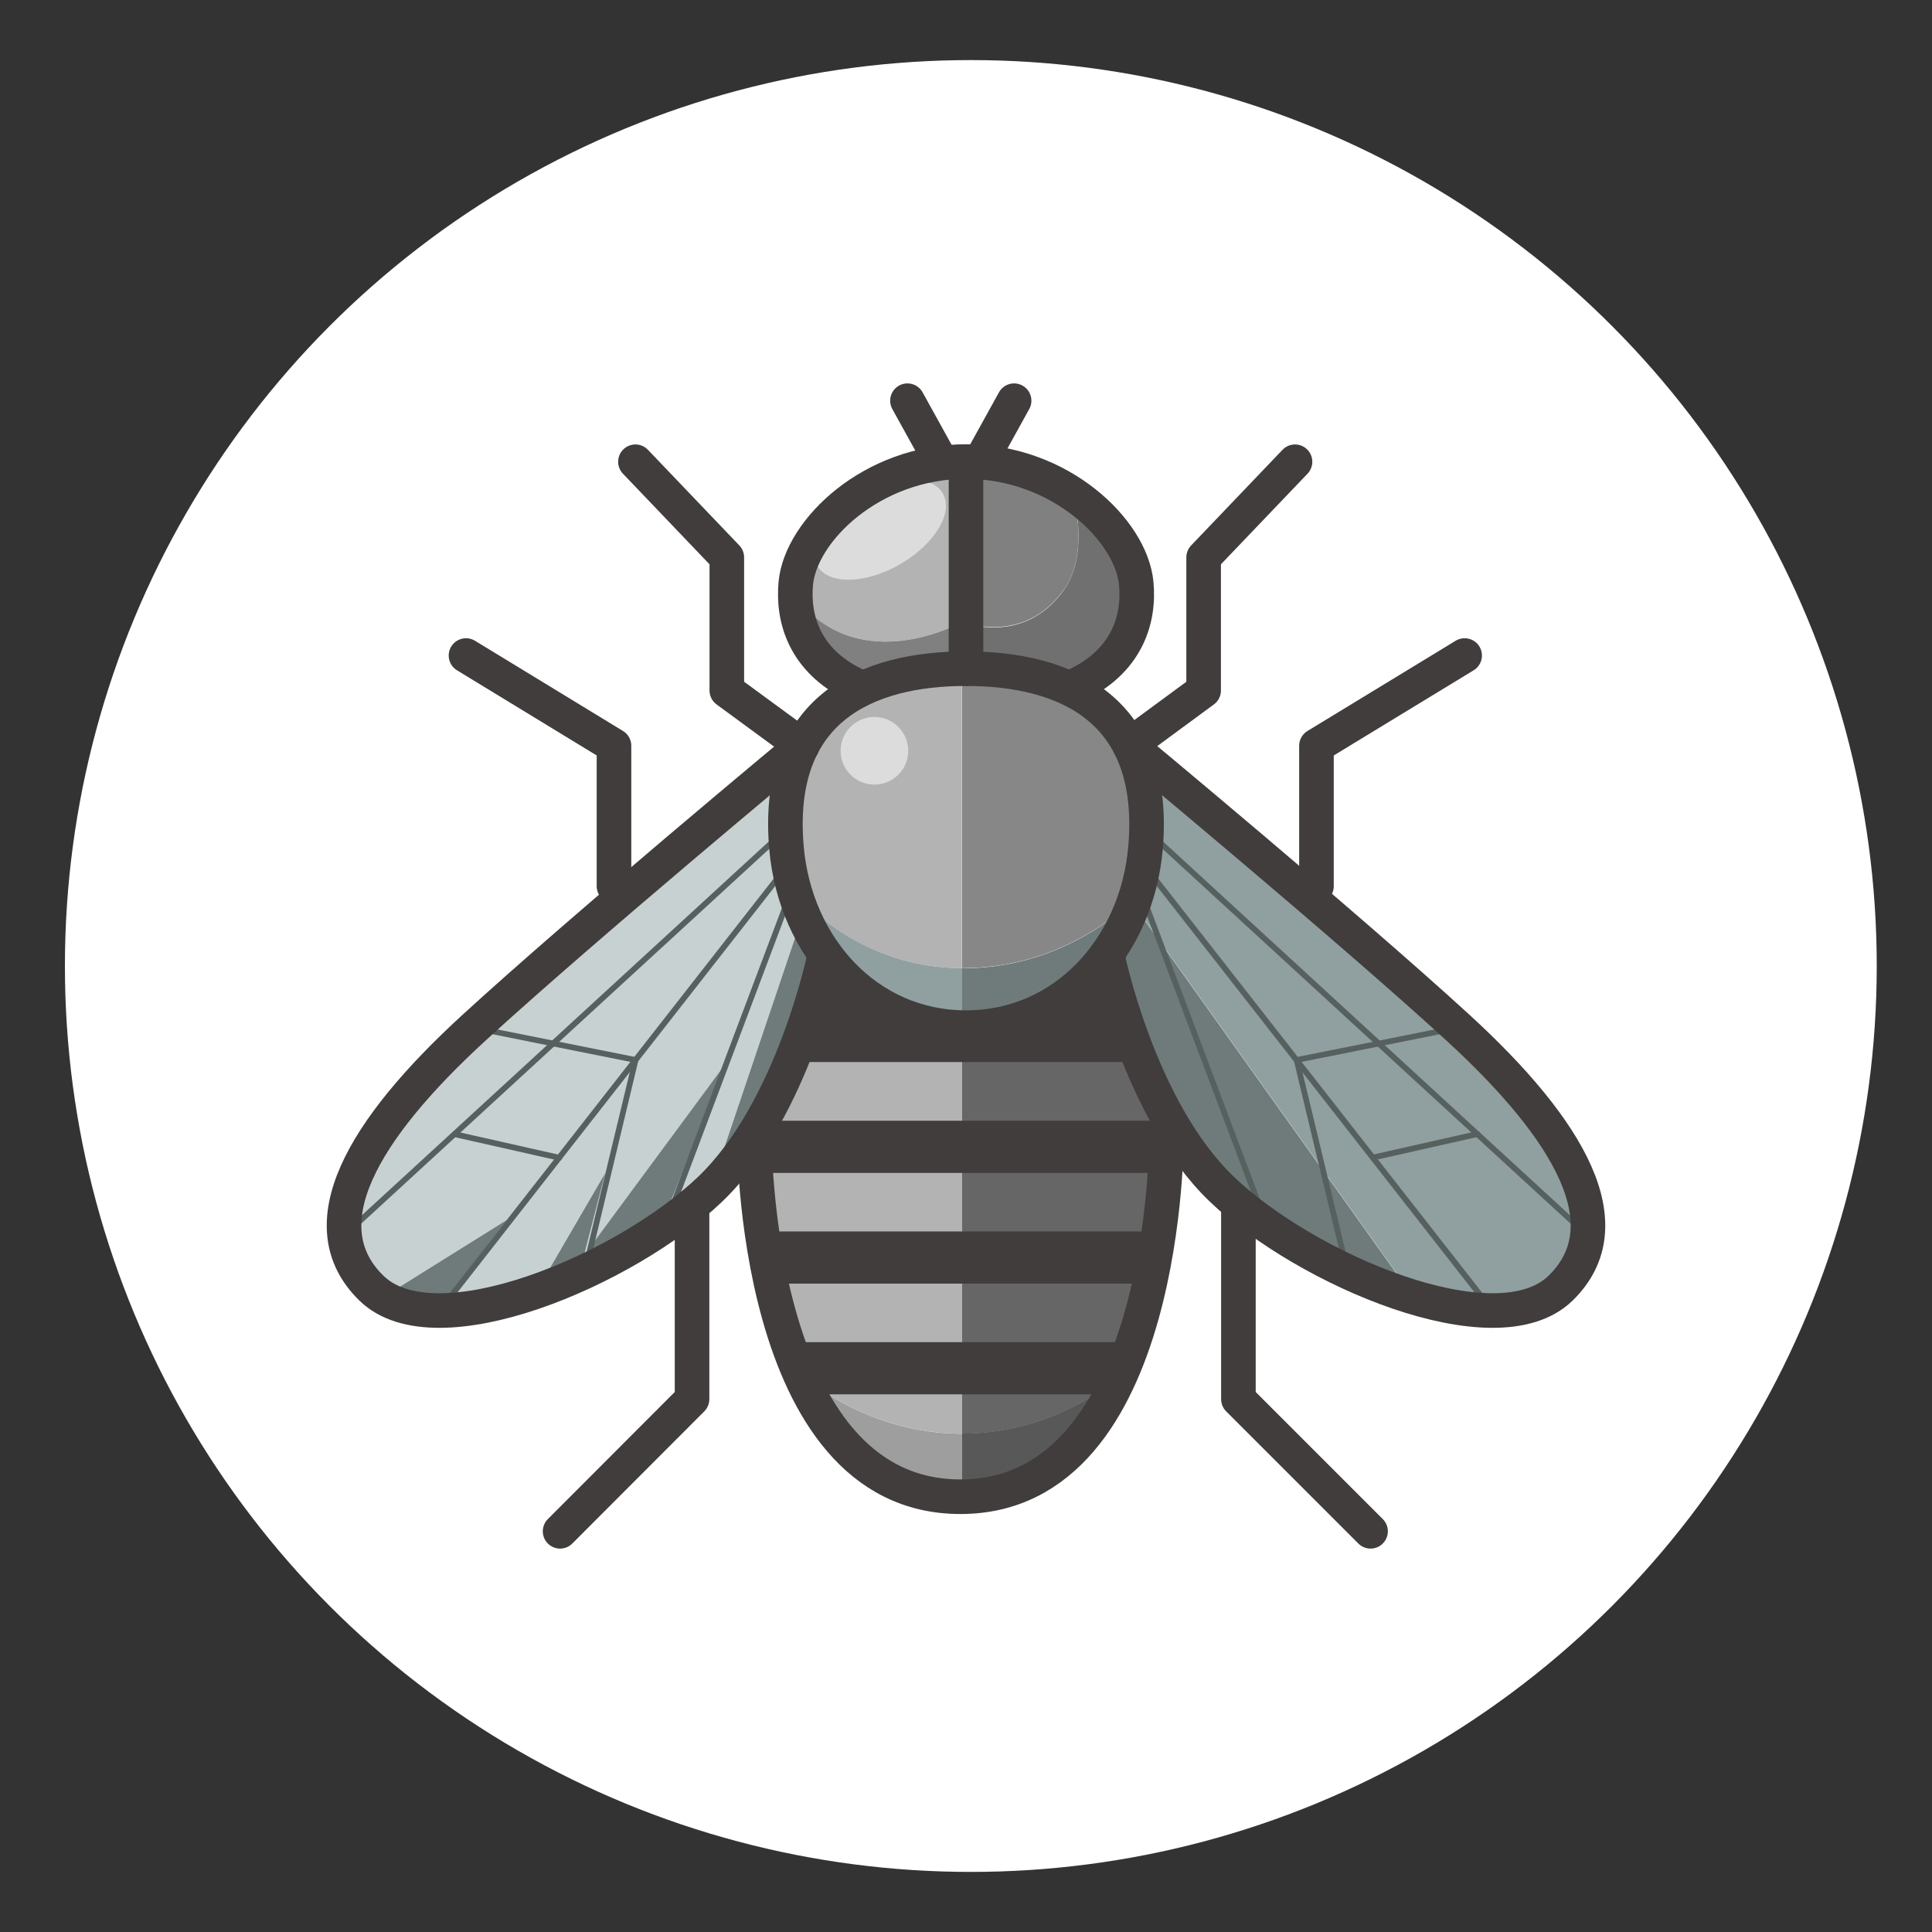 <?xml version="1.0" encoding="UTF-8"?>
<svg id="_レイヤー_1" data-name="レイヤー_1" xmlns="http://www.w3.org/2000/svg" version="1.1" viewBox="0 0 100 100">
  <rect x="0" y="0" width="100" height="100" fill="#333333" stroke="none"/>
  <!-- Generator: Adobe Illustrator 30.1.0, SVG Export Plug-In . SVG Version: 2.1.1 Build 136)  -->
  <defs>
    <style>
      .st0 {
        fill: gray;
      }

      .st1 {
        fill: #878788;
      }

      .st2 {
        fill: #909f9f;
      }

      .st3 {
        fill: #595858;
      }

      .st4 {
        fill: #9e9e9f;
      }

      .st5 {
        fill: #403d3c;
      }

      .st6 {
        fill: #56605f;
      }

      .st7 {
        fill: #b3b3b3;
      }

      .st8 {
        fill: #717071;
      }

      .st9 {
        fill: #fff;
      }

      .st10 {
        fill: #666;
      }

      .st11 {
        fill: none;
        stroke: #403d3c;
        stroke-linecap: round;
        stroke-linejoin: round;
        stroke-width: 1.79px;
      }

      .st12 {
        fill: #6f7b7b;
      }

      .st13 {
        fill: #dcdcdc;
      }

      .st14 {
        fill: #c8d1d1;
      }
    </style>
  </defs>
  <circle class="st9" cx="50.25" cy="50" r="46.89"/>
  <g>
    <path class="st7" d="M49.8,32.19v-8.21c-3.32.09-8.18,2.49-8.54,6.22-.02.26-.02.53,0,.81,3.34,4.13,8.54,1.18,8.54,1.18Z"/>
    <ellipse class="st13" cx="45.55" cy="27.41" rx="3.75" ry="2.07" transform="translate(-7.6 26.45) rotate(-30)"/>
    <path class="st4" d="M41.52,71.19c.65,1.45,1.47,2.79,2.52,3.84,1.56,1.57,3.47,2.37,5.67,2.37.03,0,.06,0,.09,0v-3.19c-5,0-8.26-3.01-8.28-3.02Z"/>
    <path class="st7" d="M49.8,53.25c-2.87-.06-5.38-1.45-7.05-3.68-.2.89-1.29,5.4-3.63,9.15,0,.29.03,7.16,2.41,12.47.01.01,3.27,3.02,8.28,3.02v-20.96Z"/>
    <path class="st10" d="M57.25,49.57c-1.71,2.28-4.3,3.69-7.25,3.69-.07,0-.13-.01-.2-.01v20.96c4.06,0,6.91-1.98,7.85-2.73,2.68-5.69,2.7-13.49,2.7-13.66-1.98-3.53-2.91-7.42-3.1-8.24Z"/>
    <path class="st3" d="M49.8,77.39c2.09-.02,3.92-.8,5.43-2.32.98-.99,1.78-2.23,2.42-3.6-.94.75-3.79,2.73-7.85,2.73v3.19Z"/>
    <path class="st14" d="M41.52,47.45c-.47-1.08-.77-2.27-.89-3.54-.17-1.99.06-3.67.69-5.04-1.65,1.37-11.45,9.54-16.72,14.38-4.42,4.05-6.68,7.46-6.72,10.13-.02,1.24.45,2.34,1.4,3.26.18.18.39.33.61.46l6.33-3.95-3.56,4.61c1.53.01,3.32-.37,5.15-1.01l3.51-6.03-1.11,4.29,7.4-10.02-3.44,8.55c.95-.65,1.81-1.33,2.53-2.01.04-.03.07-.07.1-.1l4.71-13.96h0Z"/>
    <path class="st12" d="M42.63,49.42c-.43-.6-.8-1.26-1.11-1.97h0s-4.71,13.96-4.71,13.96c4.04-3.96,5.7-11.41,5.82-11.99Z"/>
    <path class="st12" d="M19.9,67.09c.74.45,1.7.65,2.78.66l3.56-4.61-6.33,3.95Z"/>
    <path class="st12" d="M30.23,65l-.22.86c1.47-.67,2.9-1.47,4.17-2.34l3.44-8.55-7.4,10.02Z"/>
    <path class="st12" d="M27.82,66.74c.52-.18,1.05-.39,1.57-.61.2-.09.41-.18.61-.27l.22-.86,1.11-4.29-3.51,6.03Z"/>
    <path class="st12" d="M57.37,49.42c.12.58,1.81,8.16,5.92,12.1,2.35,2.24,6.21,4.44,9.8,5.53l-14.38-20.17c-.34.93-.79,1.79-1.34,2.55Z"/>
    <path class="st2" d="M80.71,66.63c.95-.92,1.42-2.02,1.4-3.26-.04-2.67-2.3-6.08-6.72-10.13-5.27-4.84-15.08-13.02-16.72-14.38.63,1.38.86,3.06.69,5.04-.09,1.05-.32,2.04-.65,2.96l14.38,20.17c3.16.96,6.1,1.06,7.62-.41Z"/>
    <path class="st12" d="M49.8,53.1c.07,0,.13.01.2.01,2.96,0,5.54-1.44,7.23-3.75,0,0,0,0,0,0,.58-.8,1.05-1.71,1.4-2.7-1.88,1.66-4.83,3.46-8.83,3.46v2.99Z"/>
    <path class="st1" d="M57.46,37.26c-1.54-1.68-4.12-2.57-7.46-2.57-.07,0-.13,0-.2,0v15.42c4,0,6.95-1.8,8.83-3.46.3-.86.5-1.78.59-2.75.25-2.86-.34-5.09-1.76-6.64Z"/>
    <path class="st7" d="M49.8,34.69c-3.24.04-5.75.92-7.26,2.57-1.42,1.55-2.01,3.78-1.76,6.64.08.9.26,1.76.52,2.56,1.84,1.8,4.67,3.65,8.49,3.65v-15.42Z"/>
    <path class="st2" d="M41.31,46.46c.35,1.07.84,2.04,1.46,2.9,0,0,0,0,0,0,1.65,2.27,4.15,3.68,7.03,3.74v-2.99c-3.83,0-6.65-1.85-8.49-3.65Z"/>
    <path class="st0" d="M41.26,31.01c.13,1.66,1.13,3.56,3.28,4.61,1.42-.69,3.19-1.06,5.26-1.08v-2.35s-5.2,2.95-8.54-1.18Z"/>
    <path class="st0" d="M55.07,30.52c.91-1.28.86-3.12.53-4.79-1.48-1.03-3.39-1.76-5.6-1.76-.06,0-.13,0-.2,0v8.21s3.18,1.28,5.27-1.67Z"/>
    <path class="st8" d="M58.74,30.21c-.13-1.41-1.29-3.18-3.14-4.47.34,1.67.38,3.51-.53,4.79-2.09,2.95-5.27,1.67-5.27,1.67v2.35c.07,0,.13,0,.2,0,2.18,0,4.04.38,5.51,1.11,3.33-1.51,3.31-4.55,3.23-5.44Z"/>
    <g>
      <path class="st6" d="M82.16,64.08s-.07-.01-.1-.04l-22.82-20.96c-.06-.06-.06-.15,0-.21.06-.06.15-.06.21,0l22.82,20.96c.06.06.06.15,0,.21-.03.03-.07.05-.11.05Z"/>
      <path class="st6" d="M77.25,67.99s-.09-.02-.12-.06l-18.07-23.11c-.05-.06-.04-.16.03-.21.06-.05.16-.04.21.03l18.07,23.11c.05.06.04.16-.03.21-.03.02-.06.03-.09.03Z"/>
      <path class="st6" d="M69.74,65.98c-.07,0-.13-.05-.14-.11l-2.63-10.97s0-.08.02-.11c.02-.03.06-.06.1-.07l8.34-1.67c.08-.02.16.04.17.12.02.08-.04.16-.12.17l-8.19,1.64,2.6,10.82c.02.08-.03.16-.11.18-.01,0-.02,0-.03,0Z"/>
      <path class="st6" d="M65.57,63.59c-.06,0-.12-.04-.14-.1l-6.38-16.93c-.03-.08,0-.16.09-.19.07-.03.16,0,.19.09l6.38,16.93c.03.08,0,.16-.09.19-.02,0-.03,0-.05,0Z"/>
      <path class="st6" d="M71.06,60.07c-.07,0-.13-.05-.14-.12-.02-.08.03-.16.11-.18l5.41-1.22c.08-.02.16.03.18.11.02.08-.03.16-.11.18l-5.41,1.22s-.02,0-.03,0Z"/>
    </g>
    <g>
      <path class="st6" d="M17.84,64.08s-.08-.02-.11-.05c-.06-.06-.05-.15,0-.21l22.82-20.96c.06-.05.15-.05.21,0,.06.06.05.15,0,.21l-22.82,20.96s-.06.04-.1.04Z"/>
      <path class="st6" d="M22.75,67.99s-.06-.01-.09-.03c-.06-.05-.08-.14-.03-.21l18.07-23.11c.05-.06.14-.08.21-.03.06.05.08.14.03.21l-18.07,23.11s-.07.06-.12.06Z"/>
      <path class="st6" d="M30.26,65.98s-.02,0-.03,0c-.08-.02-.13-.1-.11-.18l2.6-10.82-8.19-1.64c-.08-.02-.13-.09-.12-.17.02-.08.09-.13.17-.12l8.34,1.67s.07.03.1.07c.02.03.03.08.02.11l-2.63,10.97c-.02.07-.08.11-.14.11Z"/>
      <path class="st6" d="M34.43,63.59s-.04,0-.05,0c-.08-.03-.12-.11-.09-.19l6.38-16.93c.03-.08.12-.12.19-.09.08.03.12.11.09.19l-6.38,16.93c-.02.06-.08.1-.14.1Z"/>
      <path class="st6" d="M28.94,60.07s-.02,0-.03,0l-5.41-1.22c-.08-.02-.13-.1-.11-.18.02-.08.09-.13.18-.11l5.41,1.22c.08.02.13.1.11.18-.02.07-.08.12-.14.12Z"/>
    </g>
    <g>
      <path class="st11" d="M44.22,35.43c-2.59-1.26-3.2-3.42-3.03-5.24.26-2.74,3.94-6.3,8.81-6.3,4.87,0,8.55,3.56,8.81,6.3.18,1.86-.47,4.08-3.23,5.33"/>
      <line class="st11" x1="50" y1="23.9" x2="50" y2="34.61"/>
      <path class="st11" d="M50,53.19c-5.13,0-8.84-4.18-9.29-9.29-.64-7.22,4.16-9.29,9.29-9.29,5.13,0,9.92,2.06,9.29,9.29-.45,5.11-4.16,9.29-9.29,9.29Z"/>
      <path class="st11" d="M41.52,38.6s-11.16,9.26-16.97,14.58-8.66,10.25-5.32,13.5,13.19-.98,17.52-5.12,5.95-12.17,5.95-12.17"/>
      <path class="st11" d="M58.48,38.6s11.16,9.26,16.97,14.58,8.66,10.25,5.32,13.5c-3.35,3.25-13.19-.98-17.52-5.12-4.33-4.13-5.95-12.17-5.95-12.17"/>
      <path class="st11" d="M60.38,58.7s.12,18.77-10.67,18.77c-10.79,0-10.67-18.77-10.67-18.77"/>
      <polyline class="st11" points="32.89 23.9 37.62 28.85 37.62 35.74 41.52 38.6"/>
      <polyline class="st11" points="24.12 33.93 31.78 38.6 31.78 45.87"/>
      <polyline class="st11" points="35.82 62.39 35.82 72.42 28.99 79.26"/>
      <polyline class="st11" points="67.03 23.9 62.3 28.85 62.3 35.74 58.7 38.39"/>
      <polyline class="st11" points="75.81 33.93 68.14 38.6 68.14 45.87"/>
      <polyline class="st11" points="64.1 62.39 64.1 72.42 70.94 79.26"/>
      <line class="st11" x1="46.97" y1="20.74" x2="48.59" y2="23.67"/>
      <line class="st11" x1="52.49" y1="20.74" x2="50.87" y2="23.67"/>
    </g>
    <g>
      <polygon class="st5" points="58.3 54.97 41.52 54.97 41.52 52.27 43.31 50.67 49.91 52.82 56.65 50.91 58.3 52.27 58.3 54.97"/>
      <rect class="st5" x="39.64" y="58.01" width="20.54" height="2.7"/>
      <rect class="st5" x="39.64" y="63.74" width="20.54" height="2.7"/>
      <rect class="st5" x="41.52" y="69.47" width="16.78" height="2.7"/>
    </g>
    <circle class="st13" cx="45.26" cy="38.86" r="1.75"/>
  </g>
</svg>